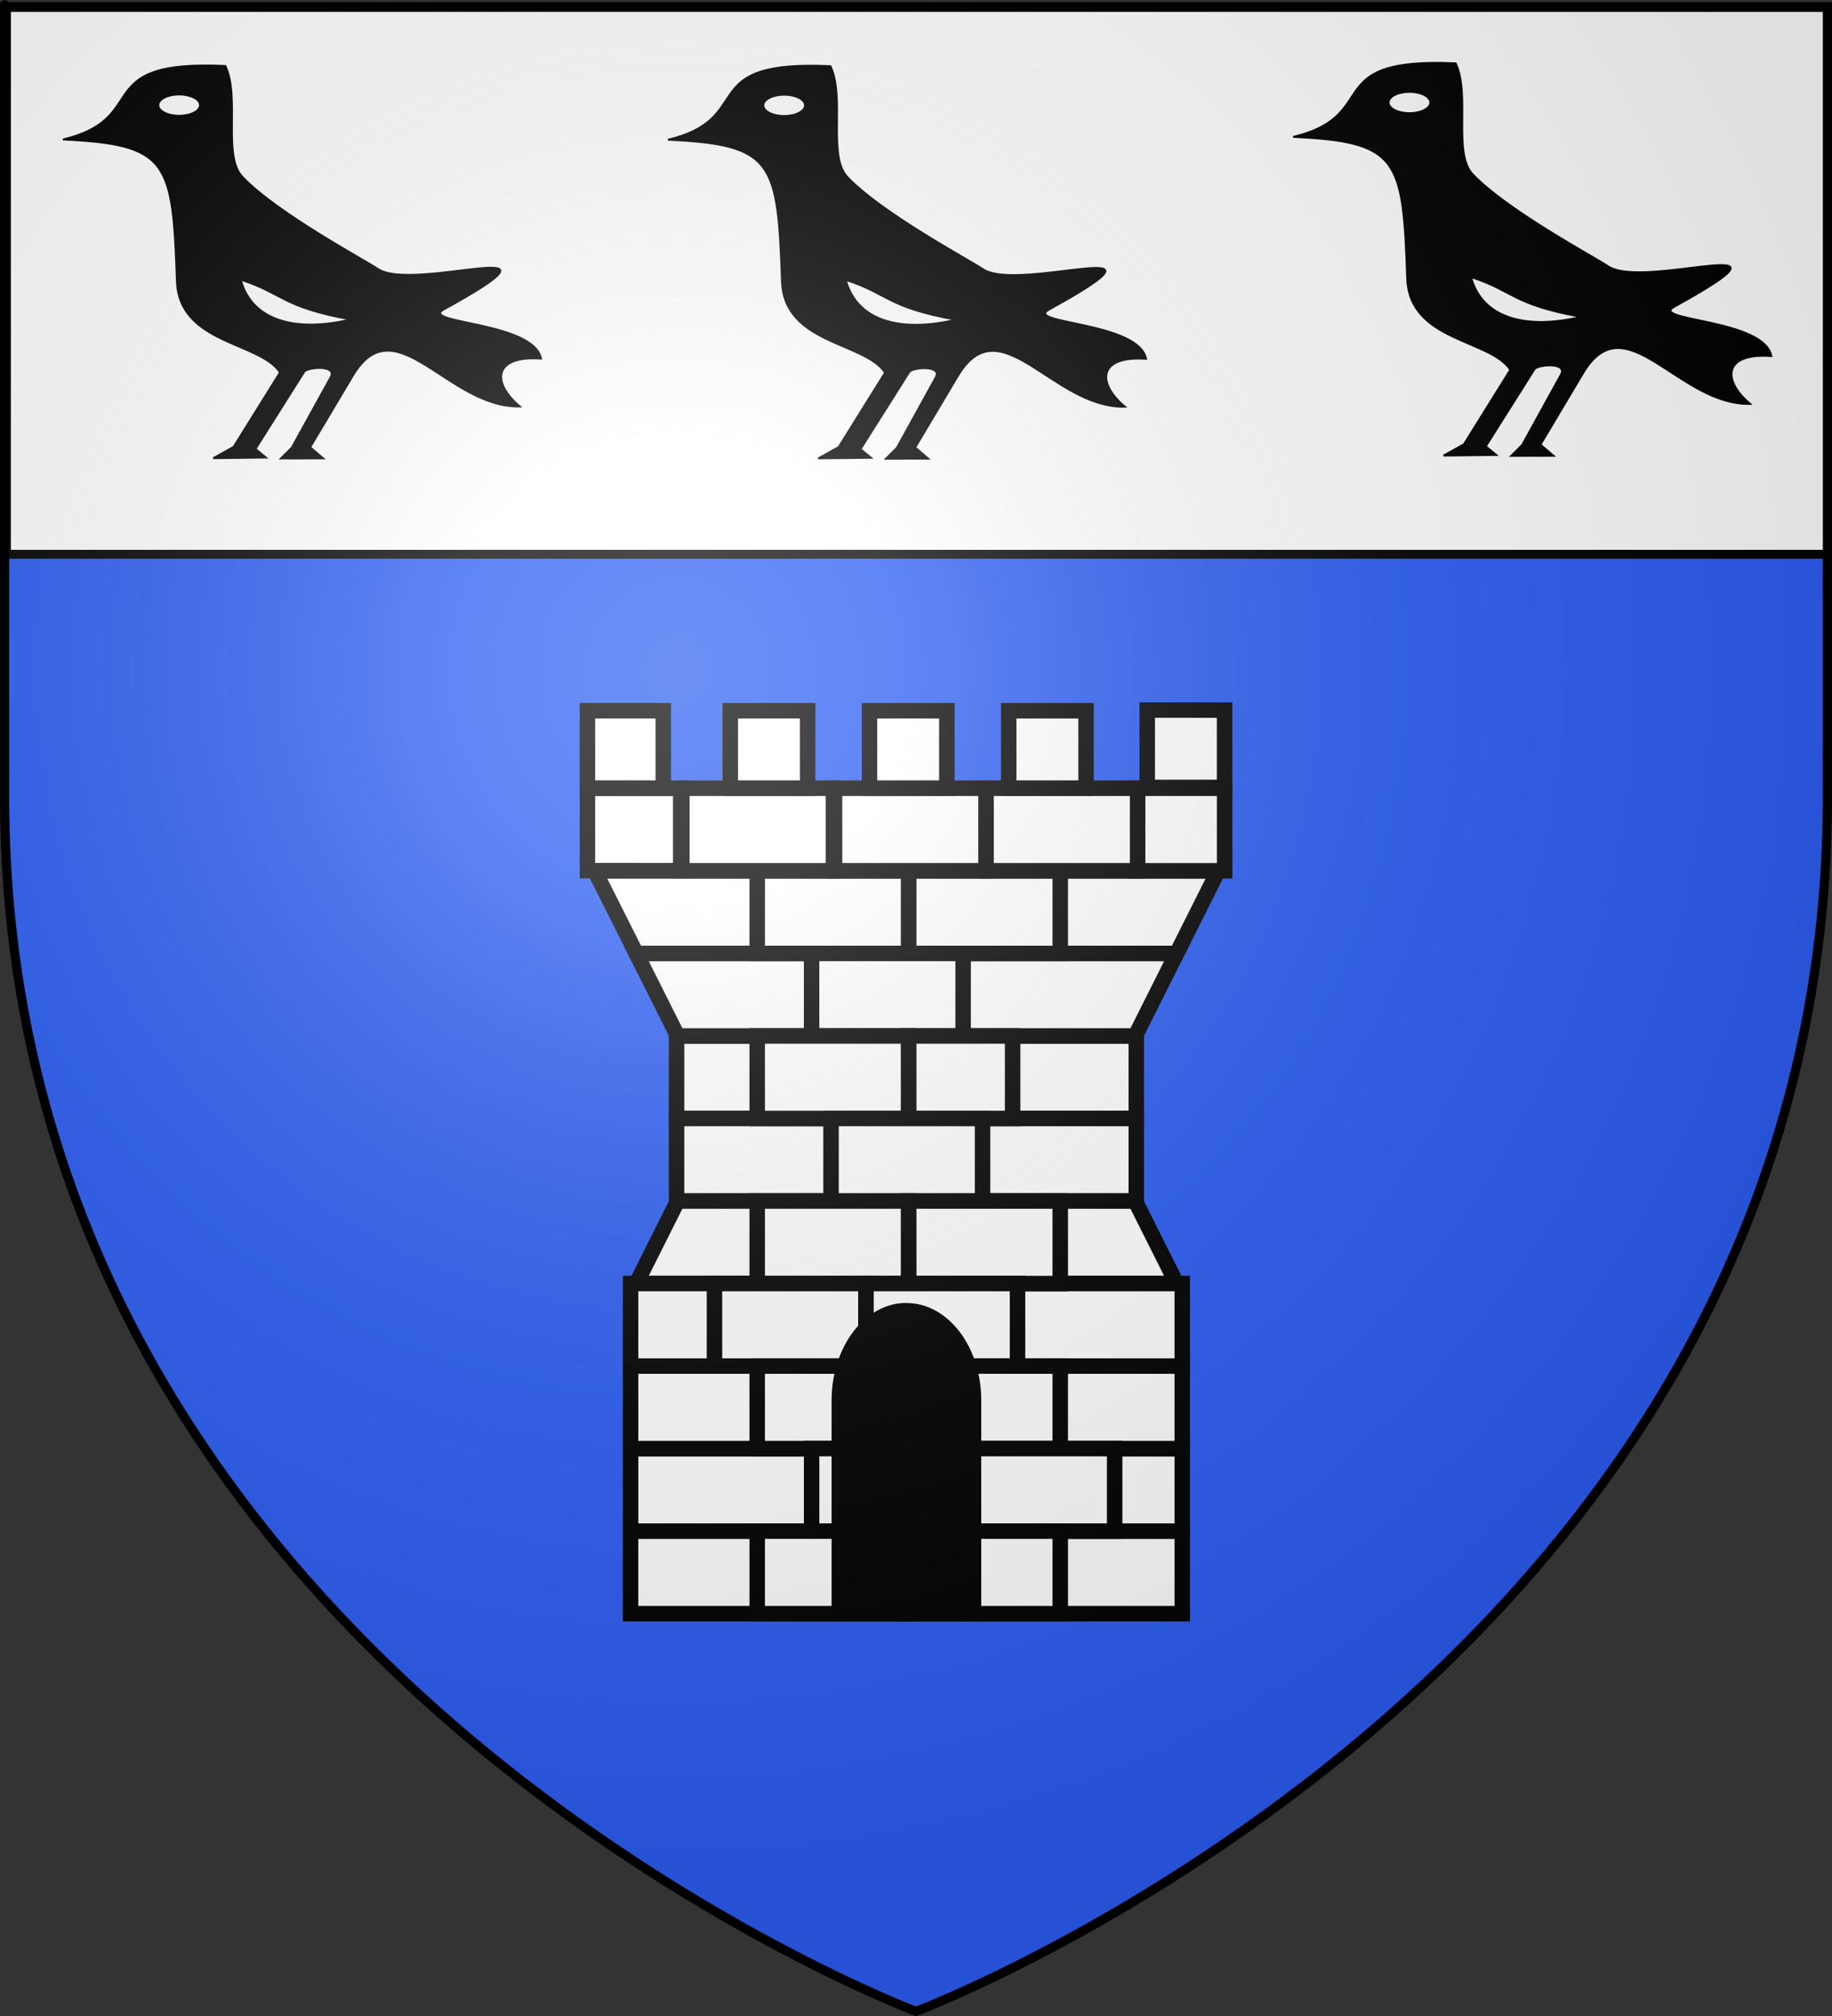 <?xml version="1.0" encoding="UTF-8" standalone="no"?>
<svg
   xmlns:dc="http://purl.org/dc/elements/1.1/"
   xmlns:cc="http://creativecommons.org/ns#"
   xmlns:rdf="http://www.w3.org/1999/02/22-rdf-syntax-ns#"
   xmlns:svg="http://www.w3.org/2000/svg"
   xmlns="http://www.w3.org/2000/svg"
   xmlns:xlink="http://www.w3.org/1999/xlink"
   xmlns:sodipodi="http://sodipodi.sourceforge.net/DTD/sodipodi-0.dtd"
   xmlns:inkscape="http://www.inkscape.org/namespaces/inkscape"
   height="660"
   width="600"
   version="1.0"
   id="svg2"
   sodipodi:version="0.32"
   inkscape:version="0.46"
   sodipodi:docname="Balsaon_ville-fr_Serverette_48.svg"
   sodipodi:docbase="/home/aure/Desktop"
   inkscape:export-filename="/Users/olivier/Desktop/Blason Rouge/Blason_Vide_3D.png"
   inkscape:export-xdpi="144"
   inkscape:export-ydpi="144"
   inkscape:output_extension="org.inkscape.output.svg.inkscape"
   sodipodi:modified="true">
  <rect width="100%" height="100%" fill="#333333" stroke="none"/>
  <sodipodi:namedview
     inkscape:window-height="722"
     inkscape:window-width="1024"
     inkscape:pageshadow="2"
     inkscape:pageopacity="0.0"
     guidetolerance="10.0"
     gridtolerance="10.0"
     objecttolerance="10.0"
     borderopacity="1.0"
     bordercolor="#666666"
     pagecolor="#ffffff"
     id="base"
     showgrid="false"
     height="660px"
     inkscape:zoom="0.77424209"
     inkscape:cx="279.5789"
     inkscape:cy="352.72208"
     inkscape:window-x="122"
     inkscape:window-y="26"
     inkscape:current-layer="layer4" />
  <desc
     id="desc4">Flag of Canton of Valais (Wallis)</desc>
  <defs
     id="defs6">
    <inkscape:perspective
       sodipodi:type="inkscape:persp3d"
       inkscape:vp_x="0 : 330 : 1"
       inkscape:vp_y="0 : 1000 : 0"
       inkscape:vp_z="600 : 330 : 1"
       inkscape:persp3d-origin="300 : 220 : 1"
       id="perspective160" />
    <linearGradient
       id="linearGradient2893">
      <stop
         style="stop-color:white;stop-opacity:0.314;"
         offset="0"
         id="stop2895" />
      <stop
         id="stop2897"
         offset="0.19"
         style="stop-color:white;stop-opacity:0.251;" />
      <stop
         style="stop-color:#6b6b6b;stop-opacity:0.125;"
         offset="0.6"
         id="stop2901" />
      <stop
         style="stop-color:black;stop-opacity:0.125;"
         offset="1"
         id="stop2899" />
    </linearGradient>
    <linearGradient
       id="linearGradient2885">
      <stop
         id="stop2887"
         offset="0"
         style="stop-color:white;stop-opacity:1;" />
      <stop
         style="stop-color:white;stop-opacity:1;"
         offset="0.229"
         id="stop2891" />
      <stop
         id="stop2889"
         offset="1"
         style="stop-color:black;stop-opacity:1;" />
    </linearGradient>
    <linearGradient
       id="linearGradient2955">
      <stop
         id="stop2867"
         offset="0"
         style="stop-color:#fd0000;stop-opacity:1;" />
      <stop
         style="stop-color:#e77275;stop-opacity:0.659;"
         offset="0.5"
         id="stop2873" />
      <stop
         style="stop-color:black;stop-opacity:0.323;"
         offset="1"
         id="stop2959" />
    </linearGradient>
    <radialGradient
       inkscape:collect="always"
       xlink:href="#linearGradient2955"
       id="radialGradient2961"
       cx="225.524"
       cy="218.901"
       fx="225.524"
       fy="218.901"
       r="300"
       gradientTransform="matrix(-4.167939e-4,2.183,-1.884,-3.599562e-4,615.597,-289.121)"
       gradientUnits="userSpaceOnUse" />
    <polygon
       id="star"
       transform="scale(53,53)"
       points="0,-1 0.588,0.809 -0.951,-0.309 0.951,-0.309 -0.588,0.809 0,-1 " />
    <clipPath
       id="clip">
      <path
         d="M 0,-200 L 0,600 L 300,600 L 300,-200 L 0,-200 z "
         id="path10" />
    </clipPath>
    <radialGradient
       inkscape:collect="always"
       xlink:href="#linearGradient2955"
       id="radialGradient1911"
       gradientUnits="userSpaceOnUse"
       gradientTransform="matrix(-4.167939e-4,2.183,-1.884,-3.599562e-4,615.597,-289.121)"
       cx="225.524"
       cy="218.901"
       fx="225.524"
       fy="218.901"
       r="300" />
    <radialGradient
       inkscape:collect="always"
       xlink:href="#linearGradient2955"
       id="radialGradient2865"
       gradientUnits="userSpaceOnUse"
       gradientTransform="matrix(0,1.749,-1.593,-1.049767e-7,551.788,-191.29)"
       cx="225.524"
       cy="218.901"
       fx="225.524"
       fy="218.901"
       r="300" />
    <radialGradient
       inkscape:collect="always"
       xlink:href="#linearGradient2955"
       id="radialGradient2871"
       gradientUnits="userSpaceOnUse"
       gradientTransform="matrix(0,1.386,-1.323,-5.741131e-8,-158.082,-109.541)"
       cx="225.524"
       cy="218.901"
       fx="225.524"
       fy="218.901"
       r="300" />
    <radialGradient
       inkscape:collect="always"
       xlink:href="#linearGradient2893"
       id="radialGradient3163"
       gradientUnits="userSpaceOnUse"
       gradientTransform="matrix(1.353,0,0,1.349,-77.629,-85.747)"
       cx="221.445"
       cy="226.331"
       fx="221.445"
       fy="226.331"
       r="300" />
    <radialGradient
       r="300"
       fy="218.901"
       fx="225.524"
       cy="218.901"
       cx="225.524"
       gradientTransform="matrix(0,1.386,-1.323,-5.741131e-8,-158.082,-109.541)"
       gradientUnits="userSpaceOnUse"
       id="radialGradient2316"
       xlink:href="#linearGradient2955"
       inkscape:collect="always" />
    <radialGradient
       r="300"
       fy="218.901"
       fx="225.524"
       cy="218.901"
       cx="225.524"
       gradientTransform="matrix(0,1.749,-1.593,-1.049767e-7,551.788,-191.29)"
       gradientUnits="userSpaceOnUse"
       id="radialGradient2314"
       xlink:href="#linearGradient2955"
       inkscape:collect="always" />
    <radialGradient
       r="300"
       fy="218.901"
       fx="225.524"
       cy="218.901"
       cx="225.524"
       gradientTransform="matrix(-4.167939e-4,2.183,-1.884,-3.599562e-4,615.597,-289.121)"
       gradientUnits="userSpaceOnUse"
       id="radialGradient2312"
       xlink:href="#linearGradient2955"
       inkscape:collect="always" />
    <clipPath
       id="clipPath2308">
      <path
         id="path2310"
         d="M 0,-200 L 0,600 L 300,600 L 300,-200 L 0,-200 z " />
    </clipPath>
    <polygon
       points="0,-1 0.588,0.809 -0.951,-0.309 0.951,-0.309 -0.588,0.809 0,-1 "
       transform="scale(53,53)"
       id="polygon2306" />
    <radialGradient
       gradientUnits="userSpaceOnUse"
       gradientTransform="matrix(-4.167939e-4,2.183,-1.884,-3.599562e-4,615.597,-289.121)"
       r="300"
       fy="218.901"
       fx="225.524"
       cy="218.901"
       cx="225.524"
       id="radialGradient2304"
       xlink:href="#linearGradient2955"
       inkscape:collect="always" />
    <linearGradient
       id="linearGradient2296">
      <stop
         style="stop-color:#fd0000;stop-opacity:1;"
         offset="0"
         id="stop2298" />
      <stop
         id="stop2300"
         offset="0.5"
         style="stop-color:#e77275;stop-opacity:0.659;" />
      <stop
         id="stop2302"
         offset="1"
         style="stop-color:black;stop-opacity:0.323;" />
    </linearGradient>
    <linearGradient
       id="linearGradient2288">
      <stop
         style="stop-color:white;stop-opacity:1;"
         offset="0"
         id="stop2290" />
      <stop
         id="stop2292"
         offset="0.229"
         style="stop-color:white;stop-opacity:1;" />
      <stop
         style="stop-color:black;stop-opacity:1;"
         offset="1"
         id="stop2294" />
    </linearGradient>
    <linearGradient
       id="linearGradient2278">
      <stop
         id="stop2280"
         offset="0"
         style="stop-color:white;stop-opacity:0.314;" />
      <stop
         style="stop-color:white;stop-opacity:0.251;"
         offset="0.19"
         id="stop2282" />
      <stop
         id="stop2284"
         offset="0.6"
         style="stop-color:#6b6b6b;stop-opacity:0.125;" />
      <stop
         id="stop2286"
         offset="1"
         style="stop-color:black;stop-opacity:0.125;" />
    </linearGradient>
    <linearGradient
       id="linearGradient8125">
      <stop
         style="stop-color:white;stop-opacity:0.314"
         offset="0"
         id="stop8127" />
      <stop
         style="stop-color:white;stop-opacity:0.251"
         offset="0.19"
         id="stop8129" />
      <stop
         style="stop-color:#6b6b6b;stop-opacity:0.125"
         offset="0.6"
         id="stop8131" />
      <stop
         style="stop-color:black;stop-opacity:0.125"
         offset="1"
         id="stop8133" />
    </linearGradient>
    <linearGradient
       id="linearGradient8135">
      <stop
         style="stop-color:white;stop-opacity:1"
         offset="0"
         id="stop8137" />
      <stop
         style="stop-color:white;stop-opacity:1"
         offset="0.229"
         id="stop8139" />
      <stop
         style="stop-color:black;stop-opacity:1"
         offset="1"
         id="stop8141" />
    </linearGradient>
    <linearGradient
       id="linearGradient8143">
      <stop
         style="stop-color:#fd0000;stop-opacity:1"
         offset="0"
         id="stop8145" />
      <stop
         style="stop-color:#e77275;stop-opacity:0.659"
         offset="0.5"
         id="stop8147" />
      <stop
         style="stop-color:black;stop-opacity:0.323"
         offset="1"
         id="stop8149" />
    </linearGradient>
    <radialGradient
       cx="225.524"
       cy="218.901"
       r="300"
       fx="225.524"
       fy="218.901"
       id="radialGradient8151"
       xlink:href="#linearGradient2955"
       gradientUnits="userSpaceOnUse"
       gradientTransform="matrix(-4.167939e-4,2.183,-1.884,-3.599562e-4,615.597,-289.121)" />
    <polygon
       points="0,-1 0.588,0.809 -0.951,-0.309 0.951,-0.309 -0.588,0.809 0,-1 "
       transform="scale(53,53)"
       id="polygon8153" />
    <clipPath
       id="clipPath8155">
      <path
         d="M 0,-200 L 0,600 L 300,600 L 300,-200 L 0,-200 z "
         id="path8157" />
    </clipPath>
    <radialGradient
       cx="225.524"
       cy="218.901"
       r="300"
       fx="225.524"
       fy="218.901"
       id="radialGradient8159"
       xlink:href="#linearGradient2955"
       gradientUnits="userSpaceOnUse"
       gradientTransform="matrix(-4.167939e-4,2.183,-1.884,-3.599562e-4,615.597,-289.121)" />
    <radialGradient
       cx="225.524"
       cy="218.901"
       r="300"
       fx="225.524"
       fy="218.901"
       id="radialGradient8161"
       xlink:href="#linearGradient2955"
       gradientUnits="userSpaceOnUse"
       gradientTransform="matrix(0,1.749,-1.593,-1.049767e-7,551.788,-191.29)" />
    <radialGradient
       cx="225.524"
       cy="218.901"
       r="300"
       fx="225.524"
       fy="218.901"
       id="radialGradient8163"
       xlink:href="#linearGradient2955"
       gradientUnits="userSpaceOnUse"
       gradientTransform="matrix(0,1.386,-1.323,-5.741131e-8,-158.082,-109.541)" />
    <linearGradient
       id="linearGradient6111">
      <stop
         style="stop-color:white;stop-opacity:0.314"
         offset="0"
         id="stop6113" />
      <stop
         style="stop-color:white;stop-opacity:0.251"
         offset="0.19"
         id="stop6115" />
      <stop
         style="stop-color:#6b6b6b;stop-opacity:0.125"
         offset="0.6"
         id="stop6117" />
      <stop
         style="stop-color:black;stop-opacity:0.125"
         offset="1"
         id="stop6119" />
    </linearGradient>
    <linearGradient
       id="linearGradient6121">
      <stop
         style="stop-color:white;stop-opacity:1"
         offset="0"
         id="stop6123" />
      <stop
         style="stop-color:white;stop-opacity:1"
         offset="0.229"
         id="stop6125" />
      <stop
         style="stop-color:black;stop-opacity:1"
         offset="1"
         id="stop6127" />
    </linearGradient>
    <linearGradient
       id="linearGradient6129">
      <stop
         style="stop-color:#fd0000;stop-opacity:1"
         offset="0"
         id="stop6131" />
      <stop
         style="stop-color:#e77275;stop-opacity:0.659"
         offset="0.5"
         id="stop6133" />
      <stop
         style="stop-color:black;stop-opacity:0.323"
         offset="1"
         id="stop6135" />
    </linearGradient>
    <radialGradient
       cx="225.524"
       cy="218.901"
       r="300"
       fx="225.524"
       fy="218.901"
       id="radialGradient6137"
       xlink:href="#linearGradient2955"
       gradientUnits="userSpaceOnUse"
       gradientTransform="matrix(-4.167939e-4,2.183,-1.884,-3.599562e-4,615.597,-289.121)" />
    <polygon
       points="0,-1 0.588,0.809 -0.951,-0.309 0.951,-0.309 -0.588,0.809 0,-1 "
       transform="scale(53,53)"
       id="polygon6139" />
    <clipPath
       id="clipPath6141">
      <path
         d="M 0,-200 L 0,600 L 300,600 L 300,-200 L 0,-200 z "
         id="path6143" />
    </clipPath>
    <radialGradient
       cx="225.524"
       cy="218.901"
       r="300"
       fx="225.524"
       fy="218.901"
       id="radialGradient6145"
       xlink:href="#linearGradient2955"
       gradientUnits="userSpaceOnUse"
       gradientTransform="matrix(-4.167939e-4,2.183,-1.884,-3.599562e-4,615.597,-289.121)" />
    <radialGradient
       cx="225.524"
       cy="218.901"
       r="300"
       fx="225.524"
       fy="218.901"
       id="radialGradient6147"
       xlink:href="#linearGradient2955"
       gradientUnits="userSpaceOnUse"
       gradientTransform="matrix(0,1.749,-1.593,-1.049767e-7,551.788,-191.29)" />
    <radialGradient
       cx="225.524"
       cy="218.901"
       r="300"
       fx="225.524"
       fy="218.901"
       id="radialGradient6149"
       xlink:href="#linearGradient2955"
       gradientUnits="userSpaceOnUse"
       gradientTransform="matrix(0,1.386,-1.323,-5.741131e-8,-158.082,-109.541)" />
    <radialGradient
       r="300"
       fy="218.901"
       fx="225.524"
       cy="218.901"
       cx="225.524"
       gradientTransform="matrix(0,1.386,-1.323,-5.741131e-8,-158.082,-109.541)"
       gradientUnits="userSpaceOnUse"
       id="radialGradient5508"
       xlink:href="#linearGradient2955"
       inkscape:collect="always" />
    <radialGradient
       r="300"
       fy="218.901"
       fx="225.524"
       cy="218.901"
       cx="225.524"
       gradientTransform="matrix(0,1.749,-1.593,-1.049767e-7,551.788,-191.29)"
       gradientUnits="userSpaceOnUse"
       id="radialGradient5506"
       xlink:href="#linearGradient2955"
       inkscape:collect="always" />
    <radialGradient
       r="300"
       fy="218.901"
       fx="225.524"
       cy="218.901"
       cx="225.524"
       gradientTransform="matrix(-4.167939e-4,2.183,-1.884,-3.599562e-4,615.597,-289.121)"
       gradientUnits="userSpaceOnUse"
       id="radialGradient5504"
       xlink:href="#linearGradient2955"
       inkscape:collect="always" />
    <clipPath
       id="clipPath5500">
      <path
         id="path5502"
         d="M 0,-200 L 0,600 L 300,600 L 300,-200 L 0,-200 z " />
    </clipPath>
    <polygon
       points="0,-1 0.588,0.809 -0.951,-0.309 0.951,-0.309 -0.588,0.809 0,-1 "
       transform="scale(53,53)"
       id="polygon5498" />
    <radialGradient
       gradientUnits="userSpaceOnUse"
       gradientTransform="matrix(-4.167939e-4,2.183,-1.884,-3.599562e-4,615.597,-289.121)"
       r="300"
       fy="218.901"
       fx="225.524"
       cy="218.901"
       cx="225.524"
       id="radialGradient5496"
       xlink:href="#linearGradient2955"
       inkscape:collect="always" />
    <linearGradient
       id="linearGradient5488">
      <stop
         style="stop-color:#fd0000;stop-opacity:1;"
         offset="0"
         id="stop5490" />
      <stop
         id="stop5492"
         offset="0.5"
         style="stop-color:#e77275;stop-opacity:0.659;" />
      <stop
         id="stop5494"
         offset="1"
         style="stop-color:black;stop-opacity:0.323;" />
    </linearGradient>
    <linearGradient
       id="linearGradient5480">
      <stop
         style="stop-color:white;stop-opacity:1;"
         offset="0"
         id="stop5482" />
      <stop
         id="stop5484"
         offset="0.229"
         style="stop-color:white;stop-opacity:1;" />
      <stop
         style="stop-color:black;stop-opacity:1;"
         offset="1"
         id="stop5486" />
    </linearGradient>
    <linearGradient
       id="linearGradient5470">
      <stop
         id="stop5472"
         offset="0"
         style="stop-color:white;stop-opacity:0.314;" />
      <stop
         style="stop-color:white;stop-opacity:0.251;"
         offset="0.19"
         id="stop5474" />
      <stop
         id="stop5476"
         offset="0.6"
         style="stop-color:#6b6b6b;stop-opacity:0.125;" />
      <stop
         id="stop5478"
         offset="1"
         style="stop-color:black;stop-opacity:0.125;" />
    </linearGradient>
  </defs>
  <g
     inkscape:groupmode="layer"
     id="layer3"
     inkscape:label="Fond écu"
     style="display:inline">
    <path
       id="path2855"
       style="fill:#2b5df2;fill-opacity:1;fill-rule:evenodd;stroke:none;stroke-width:1px;stroke-linecap:butt;stroke-linejoin:miter;stroke-opacity:1"
       d="M 300,658.5 C 300,658.5 598.5,546.18 598.5,260.728 C 598.5,-24.723 598.5,2.176 598.5,2.176 L 1.5,2.176 L 1.5,260.728 C 1.5,546.18 300,658.5 300,658.5 z "
       sodipodi:nodetypes="cccccc" />
    <g
       style="fill:#2b5df2;fill-opacity:0"
       id="g4374"
       transform="matrix(1.272,0,0,1.689,172.958,41.116)" />
    <g
       style="fill:#2b5df2;fill-opacity:0"
       id="g4366"
       transform="matrix(1.272,0,0,1.689,172.958,41.116)" />
    <g
       style="fill:#2b5df2;fill-opacity:0"
       id="g4382"
       transform="matrix(1.272,0,0,1.689,172.958,41.116)" />
    <g
       id="g11661">
      <rect
         width="42.165"
         height="27.018"
         x="223.643"
         y="474.246"
         style="color:#000000;fill:#ffffff;fill-opacity:1;fill-rule:nonzero;stroke:#000000;stroke-width:5.066;stroke-linecap:butt;stroke-linejoin:miter;marker:none;marker-start:none;marker-mid:none;marker-end:none;stroke-miterlimit:4;stroke-dasharray:none;stroke-dashoffset:0;stroke-opacity:1;visibility:visible;display:inline;overflow:visible"
         id="rect5567" />
      <rect
         width="150.571"
         height="27.018"
         x="221.579"
         y="339.157"
         style="color:#000000;fill:#ffffff;fill-opacity:1;fill-rule:nonzero;stroke:#000000;stroke-width:5.066;stroke-linecap:butt;stroke-linejoin:miter;marker:none;marker-start:none;marker-mid:none;marker-end:none;stroke-miterlimit:4;stroke-dasharray:none;stroke-dashoffset:0;stroke-opacity:1;visibility:visible;display:inline;overflow:visible"
         id="rect2814" />
      <rect
         width="150.571"
         height="27.018"
         x="221.579"
         y="366.174"
         style="color:#000000;fill:#ffffff;fill-opacity:1;fill-rule:nonzero;stroke:#000000;stroke-width:5.066;stroke-linecap:butt;stroke-linejoin:miter;marker:none;marker-start:none;marker-mid:none;marker-end:none;stroke-miterlimit:4;stroke-dasharray:none;stroke-dashoffset:0;stroke-opacity:1;visibility:visible;display:inline;overflow:visible"
         id="rect3723" />
      <path
         d="M 208.368,420.21 L 221.928,393.192 L 371.801,393.192 L 385.36,420.21 L 208.368,420.21 z "
         style="color:#000000;fill:#ffffff;fill-opacity:1;fill-rule:nonzero;stroke:#000000;stroke-width:5.066;stroke-linecap:butt;stroke-linejoin:miter;marker:none;marker-start:none;marker-mid:none;marker-end:none;stroke-miterlimit:4;stroke-dasharray:none;stroke-dashoffset:0;stroke-opacity:1;visibility:visible;display:inline;overflow:visible"
         id="path3725" />
      <rect
         width="180.69"
         height="27.018"
         x="206.519"
         y="501.264"
         style="color:#000000;fill:#ffffff;fill-opacity:1;fill-rule:nonzero;stroke:#000000;stroke-width:5.066;stroke-linecap:butt;stroke-linejoin:miter;marker:none;marker-start:none;marker-mid:none;marker-end:none;stroke-miterlimit:4;stroke-dasharray:none;stroke-dashoffset:0;stroke-opacity:1;visibility:visible;display:inline;overflow:visible"
         id="rect1920" />
      <rect
         width="180.69"
         height="27.018"
         x="206.519"
         y="474.246"
         style="color:#000000;fill:#ffffff;fill-opacity:1;fill-rule:nonzero;stroke:#000000;stroke-width:5.066;stroke-linecap:butt;stroke-linejoin:miter;marker:none;marker-start:none;marker-mid:none;marker-end:none;stroke-miterlimit:4;stroke-dasharray:none;stroke-dashoffset:0;stroke-opacity:1;visibility:visible;display:inline;overflow:visible"
         id="rect5497" />
      <rect
         width="180.69"
         height="27.018"
         x="206.519"
         y="447.228"
         style="color:#000000;fill:#ffffff;fill-opacity:1;fill-rule:nonzero;stroke:#000000;stroke-width:5.066;stroke-linecap:butt;stroke-linejoin:miter;marker:none;marker-start:none;marker-mid:none;marker-end:none;stroke-miterlimit:4;stroke-dasharray:none;stroke-dashoffset:0;stroke-opacity:1;visibility:visible;display:inline;overflow:visible"
         id="rect5499" />
      <rect
         width="180.69"
         height="27.018"
         x="206.519"
         y="420.21"
         style="color:#000000;fill:#ffffff;fill-opacity:1;fill-rule:nonzero;stroke:#000000;stroke-width:5.066;stroke-linecap:butt;stroke-linejoin:miter;marker:none;marker-start:none;marker-mid:none;marker-end:none;stroke-miterlimit:4;stroke-dasharray:none;stroke-dashoffset:0;stroke-opacity:1;visibility:visible;display:inline;overflow:visible"
         id="rect5501" />
      <path
         d="M 208.368,312.139 L 221.928,339.157 L 371.801,339.157 L 385.36,312.139 L 208.368,312.139 z "
         style="color:#000000;fill:#ffffff;fill-opacity:1;fill-rule:nonzero;stroke:#000000;stroke-width:5.066;stroke-linecap:butt;stroke-linejoin:miter;marker:none;marker-start:none;marker-mid:none;marker-end:none;stroke-miterlimit:4;stroke-dasharray:none;stroke-dashoffset:0;stroke-opacity:1;visibility:visible;display:inline;overflow:visible"
         id="rect3710" />
      <path
         d="M 194.789,285.121 L 208.388,312.139 L 385.38,312.139 L 398.94,285.121 L 194.789,285.121 z "
         style="color:#000000;fill:#ffffff;fill-opacity:1;fill-rule:nonzero;stroke:#000000;stroke-width:5.066;stroke-linecap:butt;stroke-linejoin:miter;marker:none;marker-start:none;marker-mid:none;marker-end:none;stroke-miterlimit:4;stroke-dasharray:none;stroke-dashoffset:0;stroke-opacity:1;visibility:visible;display:inline;overflow:visible"
         id="path5523" />
      <rect
         width="49.626"
         height="27.018"
         x="247.994"
         y="285.121"
         style="color:#000000;fill:#ffffff;fill-opacity:1;fill-rule:nonzero;stroke:#000000;stroke-width:5.066;stroke-linecap:butt;stroke-linejoin:miter;marker:none;marker-start:none;marker-mid:none;marker-end:none;stroke-miterlimit:4;stroke-dasharray:none;stroke-dashoffset:0;stroke-opacity:1;visibility:visible;display:inline;overflow:visible"
         id="rect5517" />
      <rect
         width="49.626"
         height="27.018"
         x="297.62"
         y="285.121"
         style="color:#000000;fill:#ffffff;fill-opacity:1;fill-rule:nonzero;stroke:#000000;stroke-width:5.066;stroke-linecap:butt;stroke-linejoin:miter;marker:none;marker-start:none;marker-mid:none;marker-end:none;stroke-miterlimit:4;stroke-dasharray:none;stroke-dashoffset:0;stroke-opacity:1;visibility:visible;display:inline;overflow:visible"
         id="rect5519" />
      <rect
         width="49.626"
         height="27.018"
         x="265.808"
         y="312.139"
         style="color:#000000;fill:#ffffff;fill-opacity:1;fill-rule:nonzero;stroke:#000000;stroke-width:5.066;stroke-linecap:butt;stroke-linejoin:miter;marker:none;marker-start:none;marker-mid:none;marker-end:none;stroke-miterlimit:4;stroke-dasharray:none;stroke-dashoffset:0;stroke-opacity:1;visibility:visible;display:inline;overflow:visible"
         id="rect5525" />
      <rect
         width="49.626"
         height="27.018"
         x="247.994"
         y="339.157"
         style="color:#000000;fill:#ffffff;fill-opacity:1;fill-rule:nonzero;stroke:#000000;stroke-width:5.066;stroke-linecap:butt;stroke-linejoin:miter;marker:none;marker-start:none;marker-mid:none;marker-end:none;stroke-miterlimit:4;stroke-dasharray:none;stroke-dashoffset:0;stroke-opacity:1;visibility:visible;display:inline;overflow:visible"
         id="rect5527" />
      <rect
         width="34.026"
         height="27.018"
         x="297.62"
         y="339.157"
         style="color:#000000;fill:#ffffff;fill-opacity:1;fill-rule:nonzero;stroke:#000000;stroke-width:5.066;stroke-linecap:butt;stroke-linejoin:miter;marker:none;marker-start:none;marker-mid:none;marker-end:none;stroke-miterlimit:4;stroke-dasharray:none;stroke-dashoffset:0;stroke-opacity:1;visibility:visible;display:inline;overflow:visible"
         id="rect5529" />
      <rect
         width="49.626"
         height="27.018"
         x="272.171"
         y="366.174"
         style="color:#000000;fill:#ffffff;fill-opacity:1;fill-rule:nonzero;stroke:#000000;stroke-width:5.066;stroke-linecap:butt;stroke-linejoin:miter;marker:none;marker-start:none;marker-mid:none;marker-end:none;stroke-miterlimit:4;stroke-dasharray:none;stroke-dashoffset:0;stroke-opacity:1;visibility:visible;display:inline;overflow:visible"
         id="rect5531" />
      <rect
         width="49.626"
         height="27.018"
         x="247.994"
         y="393.192"
         style="color:#000000;fill:#ffffff;fill-opacity:1;fill-rule:nonzero;stroke:#000000;stroke-width:5.066;stroke-linecap:butt;stroke-linejoin:miter;marker:none;marker-start:none;marker-mid:none;marker-end:none;stroke-miterlimit:4;stroke-dasharray:none;stroke-dashoffset:0;stroke-opacity:1;visibility:visible;display:inline;overflow:visible"
         id="rect5533" />
      <rect
         width="49.626"
         height="27.018"
         x="297.62"
         y="393.192"
         style="color:#000000;fill:#ffffff;fill-opacity:1;fill-rule:nonzero;stroke:#000000;stroke-width:5.066;stroke-linecap:butt;stroke-linejoin:miter;marker:none;marker-start:none;marker-mid:none;marker-end:none;stroke-miterlimit:4;stroke-dasharray:none;stroke-dashoffset:0;stroke-opacity:1;visibility:visible;display:inline;overflow:visible"
         id="rect5535" />
      <rect
         width="49.626"
         height="27.018"
         x="233.997"
         y="420.21"
         style="color:#000000;fill:#ffffff;fill-opacity:1;fill-rule:nonzero;stroke:#000000;stroke-width:5.066;stroke-linecap:butt;stroke-linejoin:miter;marker:none;marker-start:none;marker-mid:none;marker-end:none;stroke-miterlimit:4;stroke-dasharray:none;stroke-dashoffset:0;stroke-opacity:1;visibility:visible;display:inline;overflow:visible"
         id="rect5547" />
      <rect
         width="49.626"
         height="27.018"
         x="283.623"
         y="420.21"
         style="color:#000000;fill:#ffffff;fill-opacity:1;fill-rule:nonzero;stroke:#000000;stroke-width:5.066;stroke-linecap:butt;stroke-linejoin:miter;marker:none;marker-start:none;marker-mid:none;marker-end:none;stroke-miterlimit:4;stroke-dasharray:none;stroke-dashoffset:0;stroke-opacity:1;visibility:visible;display:inline;overflow:visible"
         id="rect5549" />
      <rect
         width="49.626"
         height="27.018"
         x="247.994"
         y="447.228"
         style="color:#000000;fill:#ffffff;fill-opacity:1;fill-rule:nonzero;stroke:#000000;stroke-width:5.066;stroke-linecap:butt;stroke-linejoin:miter;marker:none;marker-start:none;marker-mid:none;marker-end:none;stroke-miterlimit:4;stroke-dasharray:none;stroke-dashoffset:0;stroke-opacity:1;visibility:visible;display:inline;overflow:visible"
         id="rect5551" />
      <rect
         width="49.626"
         height="27.018"
         x="297.62"
         y="447.228"
         style="color:#000000;fill:#ffffff;fill-opacity:1;fill-rule:nonzero;stroke:#000000;stroke-width:5.066;stroke-linecap:butt;stroke-linejoin:miter;marker:none;marker-start:none;marker-mid:none;marker-end:none;stroke-miterlimit:4;stroke-dasharray:none;stroke-dashoffset:0;stroke-opacity:1;visibility:visible;display:inline;overflow:visible"
         id="rect5553" />
      <rect
         width="49.626"
         height="27.018"
         x="265.808"
         y="474.246"
         style="color:#000000;fill:#ffffff;fill-opacity:1;fill-rule:nonzero;stroke:#000000;stroke-width:5.066;stroke-linecap:butt;stroke-linejoin:miter;marker:none;marker-start:none;marker-mid:none;marker-end:none;stroke-miterlimit:4;stroke-dasharray:none;stroke-dashoffset:0;stroke-opacity:1;visibility:visible;display:inline;overflow:visible"
         id="rect5561" />
      <rect
         width="49.626"
         height="27.018"
         x="315.434"
         y="474.246"
         style="color:#000000;fill:#ffffff;fill-opacity:1;fill-rule:nonzero;stroke:#000000;stroke-width:5.066;stroke-linecap:butt;stroke-linejoin:miter;marker:none;marker-start:none;marker-mid:none;marker-end:none;stroke-miterlimit:4;stroke-dasharray:none;stroke-dashoffset:0;stroke-opacity:1;visibility:visible;display:inline;overflow:visible"
         id="rect5563" />
      <rect
         width="49.626"
         height="27.018"
         x="247.994"
         y="501.264"
         style="color:#000000;fill:#ffffff;fill-opacity:1;fill-rule:nonzero;stroke:#000000;stroke-width:5.066;stroke-linecap:butt;stroke-linejoin:miter;marker:none;marker-start:none;marker-mid:none;marker-end:none;stroke-miterlimit:4;stroke-dasharray:none;stroke-dashoffset:0;stroke-opacity:1;visibility:visible;display:inline;overflow:visible"
         id="rect5569" />
      <rect
         width="49.626"
         height="27.018"
         x="297.62"
         y="501.264"
         style="color:#000000;fill:#ffffff;fill-opacity:1;fill-rule:nonzero;stroke:#000000;stroke-width:5.066;stroke-linecap:butt;stroke-linejoin:miter;marker:none;marker-start:none;marker-mid:none;marker-end:none;stroke-miterlimit:4;stroke-dasharray:none;stroke-dashoffset:0;stroke-opacity:1;visibility:visible;display:inline;overflow:visible"
         id="rect5571" />
      <path
         d="M 295.753,429.113 C 284.147,429.899 274.89,442.76 274.89,458.445 L 274.89,528.281 L 318.838,528.281 L 318.838,458.445 C 318.838,442.254 308.994,429.113 296.864,429.113 C 296.485,429.113 296.127,429.088 295.753,429.113 z "
         style="color:#000000;fill:#000000;fill-opacity:1;fill-rule:nonzero;stroke:#000000;stroke-width:5.066;stroke-linecap:butt;stroke-linejoin:miter;marker:none;marker-start:none;marker-mid:none;marker-end:none;stroke-miterlimit:4;stroke-dasharray:none;stroke-dashoffset:0;stroke-opacity:1;visibility:visible;display:inline;overflow:visible"
         id="path5659" />
      <rect
         id="rect10244"
         style="color:#000000;fill:#ffffff;fill-opacity:1;fill-rule:nonzero;stroke:#000000;stroke-width:5.066;stroke-linecap:butt;stroke-linejoin:miter;marker:none;marker-start:none;marker-mid:none;marker-end:none;stroke-miterlimit:4;stroke-dasharray:none;stroke-dashoffset:0;stroke-opacity:1;visibility:visible;display:inline;overflow:visible"
         y="258.053"
         x="273.326"
         height="27.018"
         width="49.626" />
      <rect
         width="29.154"
         height="27.03"
         x="371.922"
         y="258.053"
         style="color:#000000;fill:#ffffff;fill-opacity:1;fill-rule:nonzero;stroke:#000000;stroke-width:5.066;stroke-linecap:butt;stroke-linejoin:miter;marker:none;marker-start:none;marker-mid:none;marker-end:none;stroke-miterlimit:4;stroke-dasharray:none;stroke-dashoffset:0;stroke-opacity:1;visibility:visible;display:inline;overflow:visible"
         id="rect10246" />
      <rect
         id="rect10248"
         style="color:#000000;fill:#ffffff;fill-opacity:1;fill-rule:nonzero;stroke:#000000;stroke-width:5.066;stroke-linecap:butt;stroke-linejoin:miter;marker:none;marker-start:none;marker-mid:none;marker-end:none;stroke-miterlimit:4;stroke-dasharray:none;stroke-dashoffset:0;stroke-opacity:1;visibility:visible;display:inline;overflow:visible"
         y="258.053"
         x="322.952"
         height="27.018"
         width="49.626" />
      <rect
         width="49.626"
         height="27.018"
         x="223.324"
         y="258.053"
         style="color:#000000;fill:#ffffff;fill-opacity:1;fill-rule:nonzero;stroke:#000000;stroke-width:5.066;stroke-linecap:butt;stroke-linejoin:miter;marker:none;marker-start:none;marker-mid:none;marker-end:none;stroke-miterlimit:4;stroke-dasharray:none;stroke-dashoffset:0;stroke-opacity:1;visibility:visible;display:inline;overflow:visible"
         id="rect10250" />
      <rect
         id="rect15097"
         style="color:#000000;fill:#ffffff;fill-opacity:1;fill-rule:nonzero;stroke:#000000;stroke-width:5.066;stroke-linecap:butt;stroke-linejoin:miter;marker:none;marker-start:none;marker-mid:none;marker-end:none;stroke-miterlimit:4;stroke-dasharray:none;stroke-dashoffset:0;stroke-opacity:1;visibility:visible;display:inline;overflow:visible"
         y="258.065"
         x="192.392"
         height="26.97"
         width="30.556" />
      <path
         style="fill:#ffffff;fill-opacity:1;fill-rule:evenodd;stroke:#000000;stroke-width:5.066;stroke-linecap:butt;stroke-linejoin:miter;stroke-miterlimit:4;stroke-dasharray:none;stroke-opacity:1"
         d="M 284.77,258.016 L 284.77,232.687 L 310.099,232.687 L 310.099,258.016 L 284.77,258.016 z "
         id="path10228" />
      <path
         style="fill:#ffffff;fill-opacity:1;fill-rule:evenodd;stroke:#000000;stroke-width:5.066;stroke-linecap:butt;stroke-linejoin:miter;stroke-miterlimit:4;stroke-dasharray:none;stroke-opacity:1"
         d="M 330.363,258.016 L 355.692,258.016 L 355.692,232.687 L 330.363,232.687 L 330.363,258.016 z "
         id="path10230" />
      <path
         style="fill:#ffffff;fill-opacity:1;fill-rule:evenodd;stroke:#000000;stroke-width:5.066;stroke-linecap:butt;stroke-linejoin:miter;stroke-miterlimit:4;stroke-dasharray:none;stroke-opacity:1"
         d="M 375.731,257.791 L 401.06,257.791 L 401.06,232.462 L 375.731,232.462 L 375.731,257.791 z "
         id="path10232" />
      <path
         style="fill:#ffffff;fill-opacity:1;fill-rule:evenodd;stroke:#000000;stroke-width:5.066;stroke-linecap:butt;stroke-linejoin:miter;stroke-miterlimit:4;stroke-dasharray:none;stroke-opacity:1"
         d="M 264.507,258.016 L 264.507,232.687 L 239.178,232.687 L 239.178,258.016 L 264.507,258.016 z "
         id="path10234" />
      <path
         style="fill:#ffffff;fill-opacity:1;fill-rule:evenodd;stroke:#000000;stroke-width:5.066;stroke-linecap:butt;stroke-linejoin:miter;stroke-miterlimit:4;stroke-dasharray:none;stroke-opacity:1"
         d="M 217.226,258.016 L 192.396,257.999 L 192.396,232.67 L 217.226,232.687 L 217.226,258.016 z "
         id="path10236"
         sodipodi:nodetypes="ccccc" />
    </g>
  </g>
  <g
     inkscape:groupmode="layer"
     id="layer4"
     inkscape:label="Meubles">
    <rect
       style="fill:#ffffff;fill-opacity:1;fill-rule:nonzero;stroke:#000000;stroke-width:2.902;stroke-miterlimit:4;stroke-dasharray:none;stroke-opacity:1"
       id="rect2230"
       width="596.466"
       height="179.009"
       x="2.123"
       y="2.448" />
    <path
       style="fill:#000000;fill-opacity:1;fill-rule:evenodd;stroke:#000000;stroke-width:0.606px;stroke-linecap:butt;stroke-linejoin:miter;stroke-opacity:1;display:inline"
       d="M 66.121,21.437 C 31.201,21.867 48.281,39.053 20.612,45.669 C 55.364,47.269 56.554,52.932 57.936,92.049 C 58.665,112.671 85.096,111.857 91.698,121.928 L 76.522,146.274 L 69.834,150.006 L 87.113,149.798 L 83.684,146.975 L 99.637,121.719 C 100.594,120.205 110.586,119.336 108.276,123.519 L 95.582,146.52 L 91.982,150.101 L 105.87,150.082 L 101.588,146.425 L 115.514,123.065 C 129.479,99.623 146.613,133.573 170.269,133.087 C 160.884,125.18 161.63,116.283 177.203,117.419 C 174.834,105.254 136.991,105.906 145.392,101.276 C 192.756,75.173 135.541,96.094 123.661,87.995 C 119.481,85.145 90.803,69.868 79.421,57.946 C 72.787,50.998 78.701,32.066 73.832,21.588 C 71.013,21.46 68.449,21.408 66.121,21.437 z M 58.675,30.929 C 62.44,30.929 65.496,32.49 65.496,34.415 C 65.496,36.339 62.44,37.901 58.675,37.901 C 54.91,37.901 51.854,36.339 51.854,34.415 C 51.854,32.49 54.91,30.929 58.675,30.929 z M 78.834,91.557 C 93.06,96.177 92.094,100.421 114.907,104.592 C 97.762,108.659 82.675,105.651 78.834,91.557 z "
       id="path9075" />
    <path
       style="fill:#000000;fill-opacity:1;fill-rule:evenodd;stroke:#000000;stroke-width:0.606px;stroke-linecap:butt;stroke-linejoin:miter;stroke-opacity:1;display:inline"
       d="M 264.278,21.511 C 229.359,21.942 246.439,39.127 218.769,45.743 C 253.521,47.344 254.711,53.007 256.093,92.124 C 256.822,112.745 283.253,111.932 289.856,122.002 L 274.68,146.348 L 267.992,150.081 L 285.271,149.872 L 281.841,147.049 L 297.794,121.794 C 298.751,120.28 308.743,119.411 306.434,123.594 L 293.74,146.595 L 290.14,150.176 L 304.027,150.157 L 299.746,146.5 L 313.671,123.139 C 327.636,99.698 344.77,133.647 368.426,133.162 C 359.041,125.255 359.788,116.358 375.36,117.493 C 372.991,105.329 335.149,105.981 343.549,101.351 C 390.913,75.248 333.698,96.169 321.818,88.07 C 317.638,85.22 288.96,69.942 277.578,58.021 C 270.945,51.072 276.859,32.14 271.989,21.663 C 269.171,21.534 266.606,21.482 264.278,21.511 z M 256.832,31.003 C 260.597,31.003 263.653,32.565 263.653,34.489 C 263.653,36.414 260.597,37.975 256.832,37.975 C 253.067,37.975 250.012,36.414 250.012,34.489 C 250.012,32.565 253.067,31.003 256.832,31.003 z M 276.991,91.631 C 291.218,96.252 290.252,100.496 313.065,104.666 C 295.919,108.733 280.833,105.725 276.991,91.631 z "
       id="path12671" />
    <path
       style="fill:#000000;fill-opacity:1;fill-rule:evenodd;stroke:#000000;stroke-width:0.606px;stroke-linecap:butt;stroke-linejoin:miter;stroke-opacity:1;display:inline"
       d="M 469.057,20.583 C 434.138,21.014 451.217,38.2 423.548,44.816 C 458.3,46.416 459.49,52.079 460.872,91.196 C 461.601,111.818 488.032,111.004 494.635,121.075 L 479.459,145.421 L 472.771,149.153 L 490.05,148.945 L 486.62,146.122 L 502.573,120.866 C 503.53,119.352 513.522,118.483 511.213,122.666 L 498.519,145.667 L 494.919,149.248 L 508.806,149.229 L 504.525,145.572 L 518.45,122.211 C 532.415,98.77 549.549,132.72 573.205,132.234 C 563.82,124.327 564.567,115.43 580.139,116.565 C 577.77,104.401 539.927,105.053 548.328,100.423 C 595.692,74.32 538.477,95.241 526.597,87.142 C 522.417,84.292 493.739,69.014 482.357,57.093 C 475.723,50.145 481.638,31.212 476.768,20.735 C 473.949,20.607 471.385,20.555 469.057,20.583 z M 461.611,30.075 C 465.376,30.075 468.432,31.637 468.432,33.562 C 468.432,35.486 465.376,37.048 461.611,37.048 C 457.846,37.048 454.791,35.486 454.791,33.562 C 454.791,31.637 457.846,30.075 461.611,30.075 z M 481.77,90.704 C 495.997,95.324 495.031,99.568 517.844,103.739 C 500.698,107.806 485.612,104.797 481.77,90.704 z "
       id="path12673" />
  </g>
  <g
     inkscape:groupmode="layer"
     id="layer2"
     inkscape:label="Reflet final"
     sodipodi:insensitive="true">
    <path
       sodipodi:nodetypes="cccccc"
       d="M 300,658.5 C 300,658.5 598.5,546.18 598.5,260.728 C 598.5,-24.723 598.5,2.176 598.5,2.176 L 1.5,2.176 L 1.5,260.728 C 1.5,546.18 300,658.5 300,658.5 z "
       style="opacity:1;fill:url(#radialGradient3163);fill-opacity:1;fill-rule:evenodd;stroke:none;stroke-width:1px;stroke-linecap:butt;stroke-linejoin:miter;stroke-opacity:1"
       id="path2875"
       inkscape:export-xdpi="144"
       inkscape:export-ydpi="144" />
  </g>
  <g
     inkscape:groupmode="layer"
     id="layer1"
     inkscape:label="Contour final"
     sodipodi:insensitive="true">
    <path
       sodipodi:nodetypes="cccccc"
       d="M 300,658.5 C 300,658.5 1.5,546.18 1.5,260.728 C 1.5,-24.723 1.5,2.176 1.5,2.176 L 598.5,2.176 L 598.5,260.728 C 598.5,546.18 300,658.5 300,658.5 z "
       style="opacity:1;fill:none;fill-opacity:1;fill-rule:evenodd;stroke:#000000;stroke-width:3;stroke-linecap:butt;stroke-linejoin:miter;stroke-miterlimit:4;stroke-dasharray:none;stroke-opacity:1"
       id="path1411"
       inkscape:export-xdpi="144"
       inkscape:export-ydpi="144" />
  </g>
</svg>
